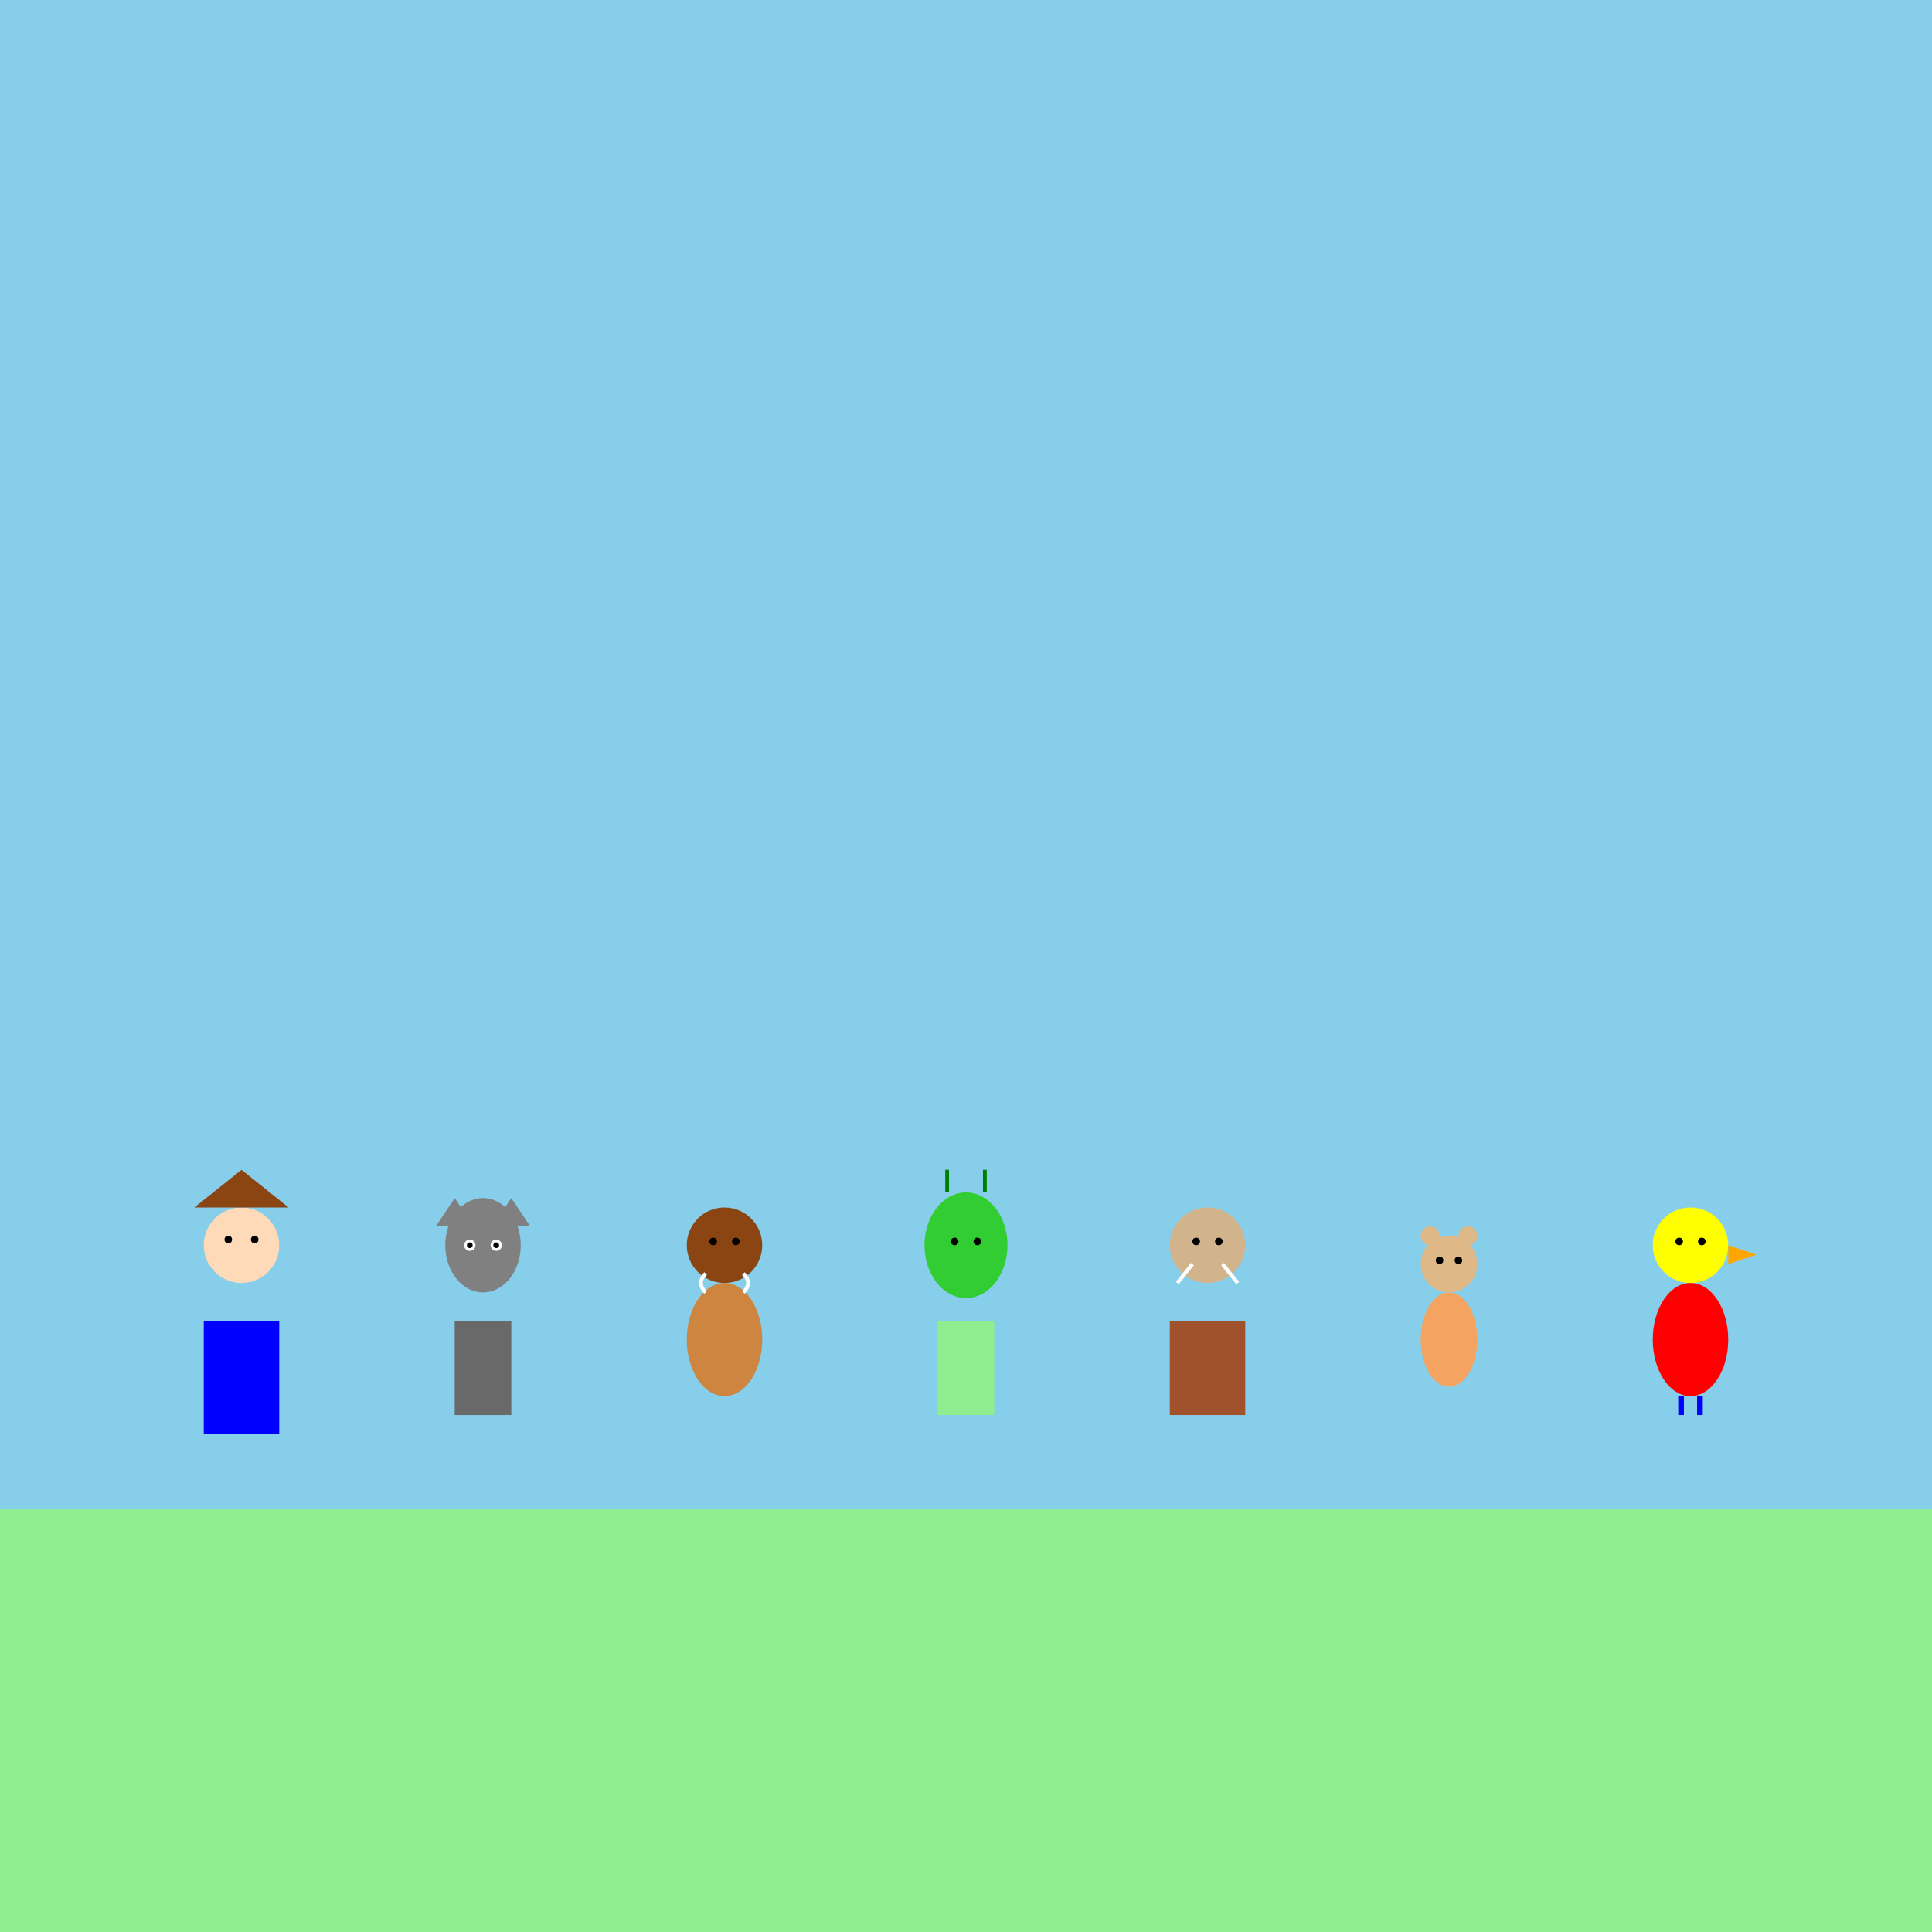 <!--

Generated by DrawGPT.
Free, open source, AI generated images in SVG, PNG, and HTML Canvas format.
https://drawgpt.ai

Created: 2025-06-13T14:27:47+00:00
-->
<svg xmlns="http://www.w3.org/2000/svg" xmlns:xlink="http://www.w3.org/1999/xlink"   viewBox="0 0 1024 1024">
  <title>Весёлые Герои 1930-х</title>
  <desc>Семь забавных персонажей в стиле 1930-х мультфильмов единым духом радуют прохожих.</desc>
  <!-- Background -->
  <rect id="bg_rect" class="background" x="0" y="0" width="1024" height="1024" fill="skyblue"/>
  <rect id="bg_ground" class="ground" x="0" y="800" width="1024" height="224" fill="lightgreen"/>
  
  <!-- Character 1: Гавиал -->
  <g id="char1" class="gavial" transform="translate(128,700)">
    <!-- Body -->
    <rect id="char1_body" class="body" x="-20" y="0" width="40" height="60" fill="blue"/>
    <!-- Head -->
    <circle id="char1_head" class="head" cx="0" cy="-40" r="20" fill="peachpuff"/>
    <!-- Eyes -->
    <circle id="char1_eye_left" class="eye" cx="-7" cy="-43" r="2" fill="black"/>
    <circle id="char1_eye_right" class="eye" cx="7" cy="-43" r="2" fill="black"/>
    <!-- Hat -->
    <polygon id="char1_hat" class="hat" points="-25,-60 0,-80 25,-60" fill="saddlebrown"/>
  </g>
  
  <!-- Character 2: Гривистый волк -->
  <g id="char2" class="wolf" transform="translate(256,700)">
    <!-- Head -->
    <ellipse id="char2_head" class="head" cx="0" cy="-40" rx="20" ry="25" fill="gray"/>
    <!-- Ears -->
    <polygon id="char2_ear_left" class="ear" points="-15,-65 -5,-50 -25,-50" fill="gray"/>
    <polygon id="char2_ear_right" class="ear" points="15,-65 5,-50 25,-50" fill="gray"/>
    <!-- Eyes -->
    <circle id="char2_eye_left" class="eye" cx="-7" cy="-40" r="3" fill="white"/>
    <circle id="char2_eye_right" class="eye" cx="7" cy="-40" r="3" fill="white"/>
    <circle id="char2_pupil_left" class="pupil" cx="-7" cy="-40" r="1.5" fill="black"/>
    <circle id="char2_pupil_right" class="pupil" cx="7" cy="-40" r="1.5" fill="black"/>
    <!-- Body -->
    <rect id="char2_body" class="body" x="-15" y="0" width="30" height="50" fill="dimgray"/>
  </g>
  
  <!-- Character 3: Китайский водяной олень -->
  <g id="char3" class="olень" transform="translate(384,700)">
    <!-- Body -->
    <ellipse id="char3_body" class="body" cx="0" cy="10" rx="20" ry="30" fill="peru"/>
    <!-- Head -->
    <circle id="char3_head" class="head" cx="0" cy="-40" r="20" fill="saddlebrown"/>
    <!-- Tusks -->
    <path id="char3_tusk_left" class="tusk" d="M -10,-25 Q -15,-20 -10,-15" stroke="white" stroke-width="2" fill="none"/>
    <path id="char3_tusk_right" class="tusk" d="M 10,-25 Q 15,-20 10,-15" stroke="white" stroke-width="2" fill="none"/>
    <!-- Eyes -->
    <circle id="char3_eye_left" class="eye" cx="-6" cy="-42" r="2" fill="black"/>
    <circle id="char3_eye_right" class="eye" cx="6" cy="-42" r="2" fill="black"/>
  </g>
  
  <!-- Character 4: Геренук -->
  <g id="char4" class="геренук" transform="translate(512,700)">
    <!-- Body -->
    <rect id="char4_body" class="body" x="-15" y="0" width="30" height="50" fill="lightgreen"/>
    <!-- Head -->
    <ellipse id="char4_head" class="head" cx="0" cy="-40" rx="22" ry="28" fill="limegreen"/>
    <!-- Antennae -->
    <line id="char4_antenna_left" class="antenna" x1="-10" y1="-68" x2="-10" y2="-80" stroke="green" stroke-width="2"/>
    <line id="char4_antenna_right" class="antenna" x1="10" y1="-68" x2="10" y2="-80" stroke="green" stroke-width="2"/>
    <!-- Eyes -->
    <circle id="char4_eye_left" class="eye" cx="-6" cy="-42" r="2" fill="black"/>
    <circle id="char4_eye_right" class="eye" cx="6" cy="-42" r="2" fill="black"/>
  </g>
  
  <!-- Character 5: Бабирусса -->
  <g id="char5" class="бабирусса" transform="translate(640,700)">
    <!-- Body -->
    <rect id="char5_body" class="body" x="-20" y="0" width="40" height="50" fill="sienna"/>
    <!-- Head -->
    <circle id="char5_head" class="head" cx="0" cy="-40" r="20" fill="tan"/>
    <!-- Tusks -->
    <line id="char5_tusk_left" class="tusk" x1="-8" y1="-30" x2="-16" y2="-20" stroke="white" stroke-width="2"/>
    <line id="char5_tusk_right" class="tusk" x1="8" y1="-30" x2="16" y2="-20" stroke="white" stroke-width="2"/>
    <!-- Eyes -->
    <circle id="char5_eye_left" class="eye" cx="-6" cy="-42" r="2" fill="black"/>
    <circle id="char5_eye_right" class="eye" cx="6" cy="-42" r="2" fill="black"/>
  </g>
  
  <!-- Character 6: Тушканчик -->
  <g id="char6" class="тушканчик" transform="translate(768,700)">
    <!-- Body -->
    <ellipse id="char6_body" class="body" cx="0" cy="10" rx="15" ry="25" fill="sandybrown"/>
    <!-- Head -->
    <circle id="char6_head" class="head" cx="0" cy="-30" r="15" fill="burlywood"/>
    <!-- Ears -->
    <circle id="char6_ear_left" class="ear" cx="-10" cy="-45" r="5" fill="burlywood"/>
    <circle id="char6_ear_right" class="ear" cx="10" cy="-45" r="5" fill="burlywood"/>
    <!-- Eyes -->
    <circle id="char6_eye_left" class="eye" cx="-5" cy="-32" r="2" fill="black"/>
    <circle id="char6_eye_right" class="eye" cx="5" cy="-32" r="2" fill="black"/>
  </g>
  
  <!-- Character 7: Голубоногая олуша -->
  <g id="char7" class="олуша" transform="translate(896,700)">
    <!-- Body -->
    <ellipse id="char7_body" class="body" cx="0" cy="10" rx="20" ry="30" fill="red"/>
    <!-- Head -->
    <circle id="char7_head" class="head" cx="0" cy="-40" r="20" fill="yellow"/>
    <!-- Beak -->
    <polygon id="char7_beak" class="beak" points="20,-40 35,-35 20,-30" fill="orange"/>
    <!-- Eyes -->
    <circle id="char7_eye_left" class="eye" cx="-6" cy="-42" r="2" fill="black"/>
    <circle id="char7_eye_right" class="eye" cx="6" cy="-42" r="2" fill="black"/>
    <!-- Legs -->
    <line id="char7_leg_left" class="leg" x1="-5" y1="40" x2="-5" y2="50" stroke="blue" stroke-width="3"/>
    <line id="char7_leg_right" class="leg" x1="5" y1="40" x2="5" y2="50" stroke="blue" stroke-width="3"/>
  </g>
</svg>